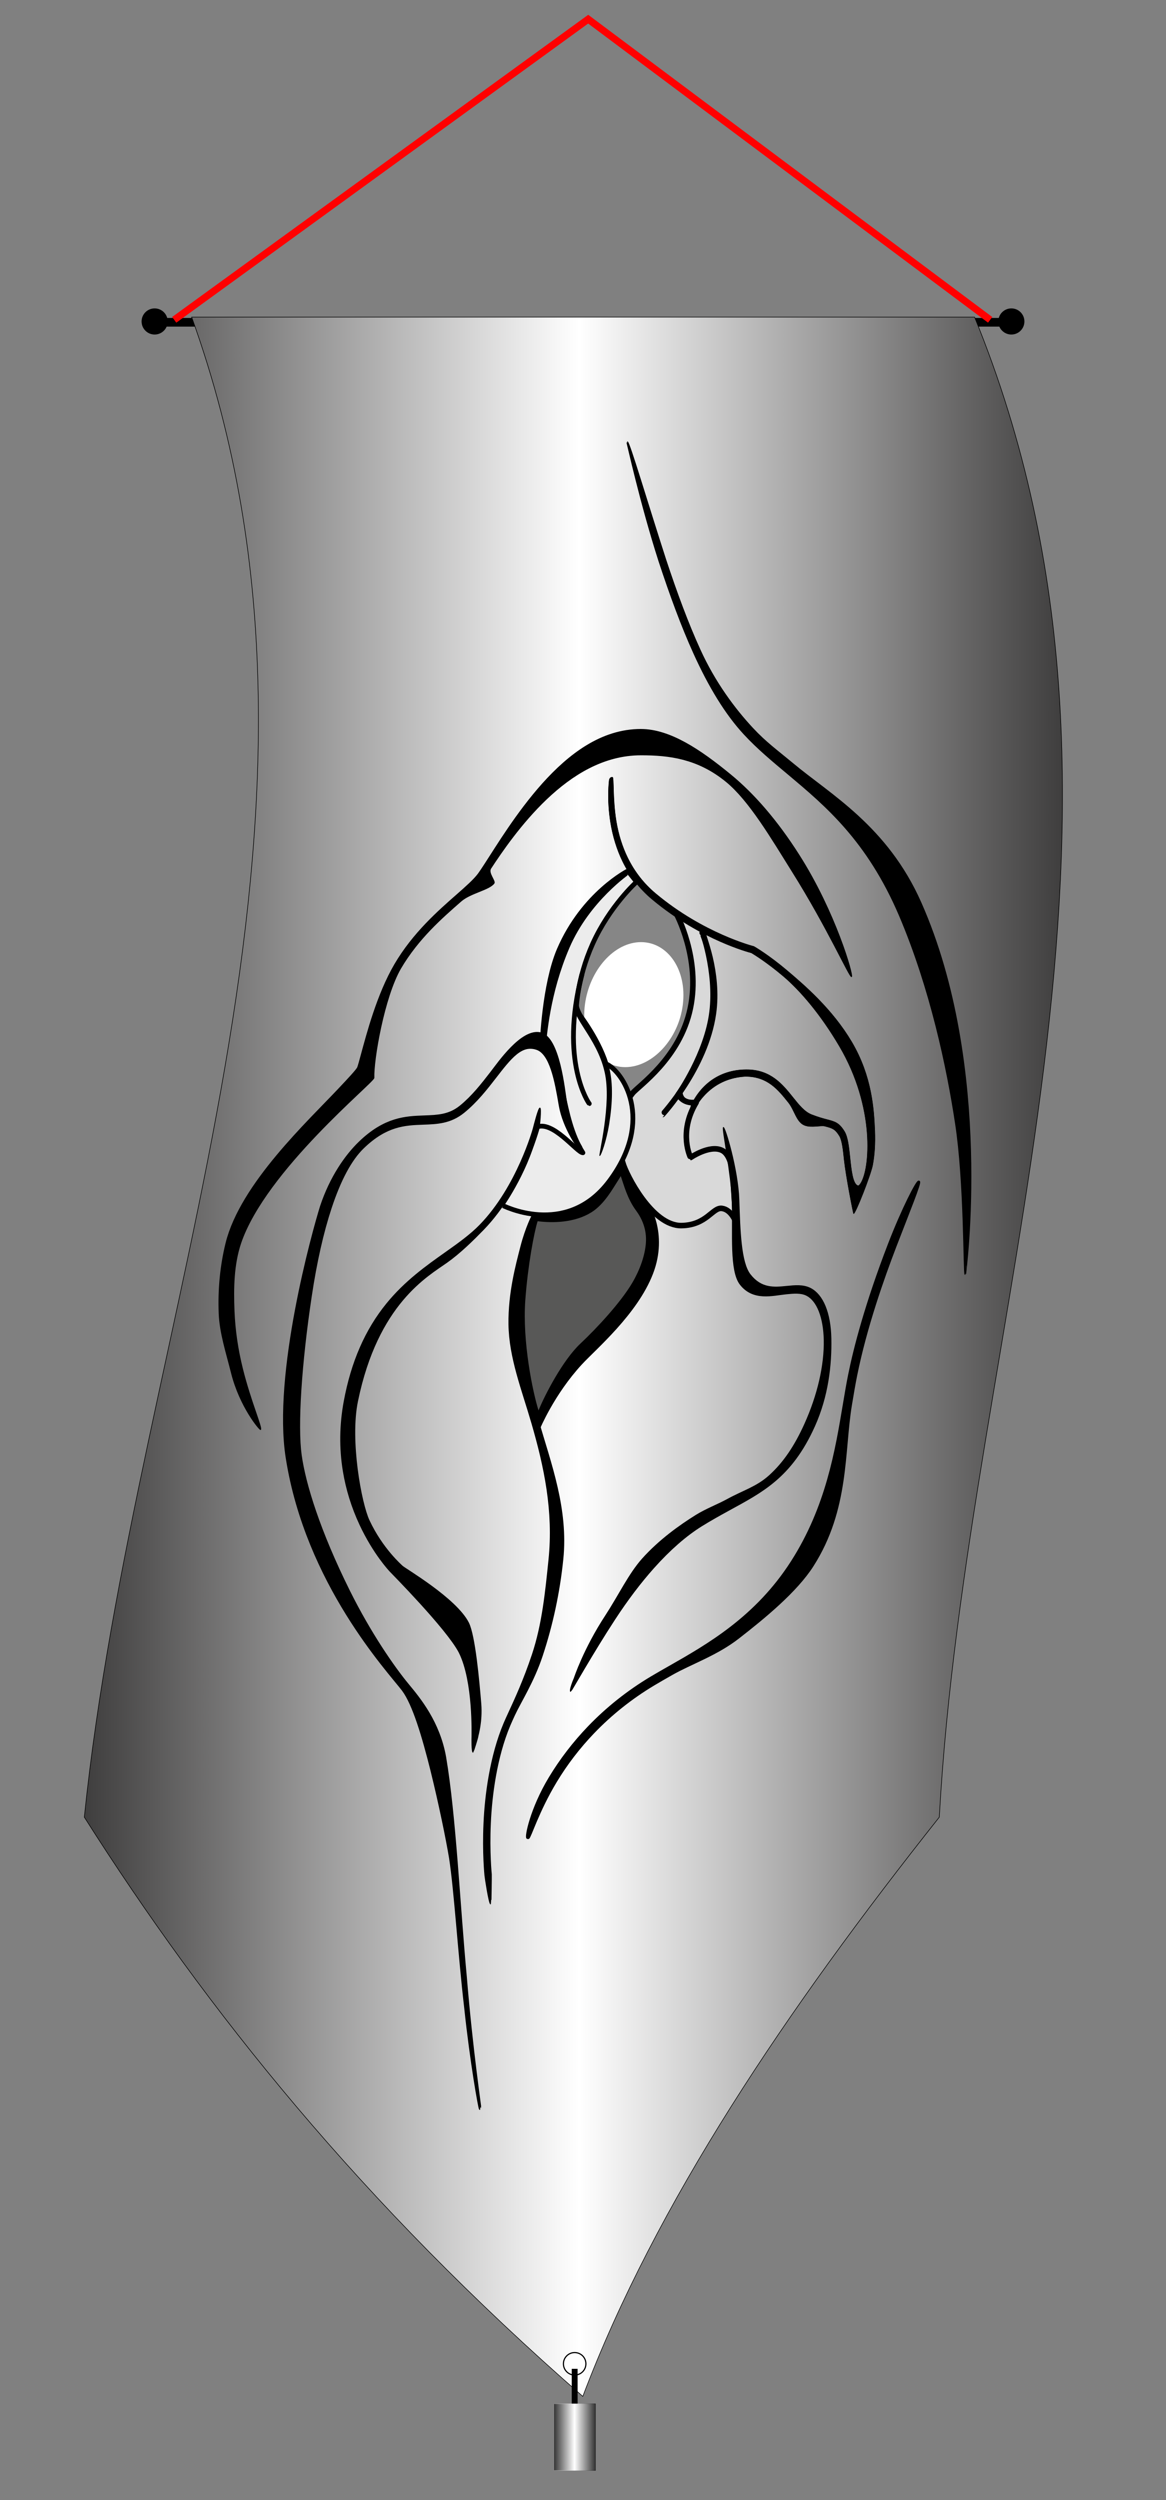 <?xml version="1.0" encoding="utf-8"?>
<!-- Generator: Adobe Illustrator 16.0.4, SVG Export Plug-In . SVG Version: 6.00 Build 0)  -->
<!DOCTYPE svg PUBLIC "-//W3C//DTD SVG 1.1//EN" "http://www.w3.org/Graphics/SVG/1.1/DTD/svg11.dtd">
<svg version="1.1" xmlns="http://www.w3.org/2000/svg" xmlns:xlink="http://www.w3.org/1999/xlink" x="0px" y="0px"
	 width="3968.504px" height="8503.937px" viewBox="0 0 3968.504 8503.937" enable-background="new 0 0 3968.504 8503.937"
	 xml:space="preserve">
<rect x="0" y="0" width="3968.504" height="8503.937" fill="#808080" stroke="none"/>
<g id="aufhängung">
	<line fill="none" stroke="#000000" stroke-width="29.395" x1="565.199" y1="1096.245" x2="3425.527" y2="1096.245"/>
	<path d="M3486.613,1093.467c0,24.545-19.889,44.444-44.422,44.444c-24.549,0-44.447-19.899-44.447-44.444
		c0-24.547,19.898-44.446,44.447-44.446C3466.725,1049.021,3486.613,1068.92,3486.613,1093.467z"/>
	<ellipse cx="526.32" cy="1093.467" rx="44.431" ry="44.444"/>
	<polyline fill="none" stroke="#FF0000" stroke-width="24" points="592.967,1087.912 2001.926,65.197 3369.982,1087.912 	"/>
</g>
<g id="vulva_flagge_effekt">
	<g>
		<g>
			<linearGradient id="SVGID_1_" gradientUnits="userSpaceOnUse" x1="287.005" y1="4614.969" x2="3616.081" y2="4614.969">
				<stop  offset="0" style="stop-color:#3F3E3E"/>
				<stop  offset="0.506" style="stop-color:#FFFFFF"/>
				<stop  offset="1" style="stop-color:#3F3E3E"/>
			</linearGradient>
			<path fill="url(#SVGID_1_)" stroke="#000000" stroke-width="2" d="M3196.924,6181.023
				c-521.317,656.752-964.963,1313.503-1213.331,1970.253c-753.18-656.75-1279.506-1313.502-1696.588-1970.253
				c175.854-1700.787,978.49-3401.574,365.324-5102.362c888.205,0,1776.41,0,2664.614,0
				C4011.878,2779.449,3291.01,4480.236,3196.924,6181.023z"/>
			<path stroke="#000000" stroke-width="2.703" d="M787.547,4669.61c-16.862-67.588-39.255-135.432-41.857-201.656
				c-3.276-83.115,4.752-163.922,23.564-240.174c50.333-201.54,279.525-413.286,386.242-527.042
				c28.525-30.229,57.789-61.481,61.64-69.878c2.797-7.933,6.799-22.555,11.795-41.038c19.773-72.479,54.755-207.396,114.89-309.997
				c62.66-106.529,148.901-181.712,211.396-236.61c31.163-27.388,57.873-51.039,72.71-70.942
				c5.313-7.129,13.31-19.317,23.353-34.748c38.292-58.473,106.731-172.604,195.687-272.118
				c89.521-99.514,199.557-184.409,334.093-184.409c99.999,0,203.812,71.038,305.147,154.09
				c80.408,65.882,159.664,157.596,232.751,272.591c124.712,195.224,185.953,411.008,179.304,414.486
				c-6.661,3.478-80.758-165.014-201.763-357.682c-70.428-112.717-146.098-241.485-224.547-305.714
				c-97.06-79.571-195.196-90.99-290.187-90.99c-128.287,0-235.453,68.136-322.098,150.458
				c-86.288,82.322-152.056,178.831-189.306,235.577c-10.362,15.882,17.062,42.892,11.129,50.792
				c-16.853,22.454-80.351,32.59-112.837,61.072c-64.344,56.345-145.048,126.465-204.869,227.949
				c-56.852,97.849-93.417,313.451-90.994,372.607c1.921,13.479-369.256,313.984-453.642,562.85
				c-24.022,72.417-25.586,150.746-22.353,230.819c2.597,64.336,12.161,130.344,28.611,196.191
				c27.991,112.229,67.903,201.547,61.499,206.705C884.039,4865.091,816.166,4784.583,787.547,4669.61z"/>
			<path stroke="#000000" stroke-width="5.407" d="M3285.46,4334.017c-5.013,0-1.238-313.481-32.333-513.812
				c-27.848-184.731-84.561-457.399-191.146-707.344c-109.277-255.396-252.604-374.529-377.687-479.638
				c-53.691-44.84-104.743-87.193-150.184-136.233c-63.614-68.57-120.039-161.412-171.889-275.944
				c-41.329-91.179-80.015-196.292-118.229-312.416c-63.373-197.427-108.84-404.771-109.312-404.771
				c6.349,0,66.81,204.614,129.838,399.67c37.814,114.271,76.071,217.573,116.877,307.036
				c50.668,111.241,117.744,201.189,179.381,267.341c44.475,47.841,82.78,75.237,136.152,119.557
				c127.373,106.634,321.506,213.997,436.337,473.318C3381.005,3629.47,3284.888,4334.017,3285.46,4334.017z"/>
			<path fill="#868686" stroke="#868686" stroke-width="14.583" stroke-linecap="round" stroke-linejoin="round" d="
				M2348.449,3137.448c25.985,67.822,43.483,152.559,32.098,247.868c-25.299,215.82-177.54,431.099-301.09,431.099
				c-123.772,0-180.289-199.959-142.929-415.494c33.266-187.919,111.545-376.484,233.91-401.843
				C2198.063,3030.288,2290.041,3102.464,2348.449,3137.448z"/>
			<g>
				<path fill="#585857" d="M2116.405,3966.619c0.032,0,21.502,79.977,66.374,140.448c47.046,63.279,32.607,167.086-12.431,261.393
					c-50.241,105.333-148.746,193.118-205.093,255.537c-53.43,59.216-136.8,204.823-136.78,204.823
					c-0.276,0-79.372-224.333-66.098-403.794c10.844-148.055,60.031-286.746,59.951-286.746c-0.042,0,110.607,17.14,188.269-40.969
					C2088.79,4038.792,2116.416,3966.619,2116.405,3966.619z"/>
				<path d="M1825.694,4843.283c-4.343,0-7.928-2.545-9.44-6.789c-0.199-0.566-20.461-57.636-38.544-135.935
					c-24.377-105.56-33.676-197.58-28.193-273.511c10.924-148.735,59.069-285.748,61.022-291.512
					c2.654-7.509,9.685-12.578,16.078-11.601c0.139,0.022,14.83,2.238,36.732,2.238c72.567,0.003,117.221-21.984,141.834-40.43
					c20.912-15.672,51.325-42.576,77.309-81.772c15.622-23.571,22.312-40.642,22.381-40.812c2.269-5.854,7.284-10.202,12.573-10.891
					c5.288-0.694,9.768,2.387,11.213,7.755c0.244,0.772,21.541,78.549,64.573,136.498c23.774,31.981,43.202,76.178,39.433,127.795
					c-3.373,46.115-18.025,97.539-42.436,148.714c-40.66,85.284-119.363,158.002-175.666,216.428
					c-15.035,15.608-29.251,30.354-41.258,43.656c-51.412,56.984-133.5,200.016-134.301,201.453
					c-2.818,4.928-7.57,8.265-12.346,8.673C1826.335,4843.269,1826.012,4843.283,1825.694,4843.283z M1829.832,4153.939
					c-11.982,37.458-33.46,150.913-42,269.062c-10.209,140.857,25.349,312.628,45.066,374.52
					c21.617-53.048,82.625-171.044,142.446-227.216c56.788-53.28,137.352-140.361,176.383-206.42
					c26.63-45.023,43.51-94.104,46.594-135.947c3.354-45.503-12.96-82.624-33.521-110.326
					c-29.735-40.085-41.729-87.85-52.018-117.175c-2.945,5.1-6.361,10.686-10.271,16.63
					c-16.002,24.358-45.009,78.567-89.132,106.282C1954.808,4160.147,1879.703,4160.147,1829.832,4153.939z"/>
			</g>
			<path fill="#FFFFFF" d="M2324.038,3417.243c-14.474,117.413-103.562,212.599-195.929,212.599
				c-92.479,0-152.595-95.186-137.317-212.599c15.363-117.413,99.279-212.598,190.921-212.598
				C2273.311,3204.646,2338.597,3299.83,2324.038,3417.243z"/>
			<path fill="#D9D9D9" stroke="#000000" stroke-width="18.923" stroke-linecap="round" stroke-linejoin="round" d="
				M2301.207,3106.365c28.865,18.206,57.691,36.412,86.479,54.618c0.064,0,53.582,142.402,35.854,282.199
				c-17.409,141.1-114.85,279.6-114.882,279.6c0.01,0,13.92,33.162,60.7,27.309c-61.76,102.737-18.983,187.266-18.907,187.266
				c0.032,0,64.564-44.213,106.229-24.706c41.775,19.507,39.858,118.343,39.783,118.342c2.68,41.614,5.239,83.229,7.711,124.842
				c0.006,0-15.263-41.613-47.239-45.516c-31.939-3.902-51.701,57.222-137.636,58.522
				c-100.562,1.52-188.456-174.261-198.967-211.978c-10.373-37.713-32.205-72.187-21.16-127.441
				c9.6-48.118,34.014-85.833,53.507-110.54c19.321-24.711,160.904-118.344,196.802-288.699
				C2385.414,3259.821,2301.175,3106.365,2301.207,3106.365z"/>
			<path fill="#ECECEC" stroke="#000000" stroke-width="16.22" stroke-linecap="round" stroke-linejoin="round" d="
				M2139.15,2965.267c-0.203,0-139.312,94.504-208.493,255.539c-68.721,159.955-76.719,304.307-81.814,339.422
				c74.12,56.566,57.08,239.934,135.074,360.876c-20.147,0-104.872-115.093-160.273-85.833
				c-23.255,131.349-116.081,263.344-116.106,263.344c-0.343,0,217.936,115.146,365.511-79.978
				c158.489-210.675,45.309-376.483-10.208-399.89c-29.606-93.635-101.494-182.064-101.493-182.064
				c-0.087,0.005,0.854-104.037,55.784-226.279c57.591-128.165,149.282-210.676,149.395-210.676
				C2157.425,2988.241,2148.3,2976.754,2139.15,2965.267z"/>
			<path fill="none" stroke="#000000" stroke-width="18.923" stroke-linecap="round" stroke-linejoin="round" d="
				M2389.921,3172.688c0.019,0,58.401,134.507,38.06,275.051c-26.389,185.311-173.109,343.314-173.055,343.314"/>
			<path fill="none" stroke="#000000" stroke-width="14.583" stroke-linecap="round" stroke-linejoin="round" d="
				M2315.441,3714.981c4.1,39.012,43.573,33.158,43.585,33.158"/>
			<path fill="none" stroke="#000000" stroke-width="16.22" stroke-linecap="round" stroke-linejoin="round" d="
				M1980.481,3315.091c-76.543,295.533,24.083,438.902,25.128,438.902"/>
			<path d="M2041.559,3931.878c-0.401,0-0.805-0.03-1.2-0.096c-4.437-0.775,42.206-177.691,17.572-284.912
				c-13.68-60.519-43.784-107.84-68.062-145.868c-20.371-31.882-36.557-57.067-37.665-80.464c-0.261-5.472,3.44-10.835,8.269-11.977
				c4.826-1.139,8.964,2.374,9.23,7.849c0.87,18.002,16.682,42.557,34.886,70.986c25.029,39.118,56.064,87.799,70.492,151.343
				c10.749,47.388,10.346,109.692-1.79,185.19C2064.322,3879.852,2045.85,3931.878,2041.559,3931.878z"/>
			<path stroke="#000000" stroke-width="2.703" d="M1844.007,3558.927c-3.343,0-5.801-2.916-5.63-6.879
				c0.405-1.801,6.743-202.137,58.469-323.58c83.685-194.83,237.748-272.312,239.785-273.285c3.342-2.082,7.277-0.713,8.791,3.06
				c1.516,3.771,0.031,8.518-3.315,10.602c-0.397,0.231-37.584,23.675-83.126,68.009c-41.877,40.746-99.691,108.015-137.938,197.096
				c-60.669,142.231-68.944,314.526-69.108,316.249c-0.184,4.278-3.373,8.161-7.118,8.673
				C1844.542,3558.909,1844.271,3558.927,1844.007,3558.927z"/>
			<path stroke="#000000" stroke-width="8.335" d="M1797.757,6251.438c-0.751-0.003-1.51-0.08-2.26-0.251
				c-6.269-1.395,12.441-98.156,76.165-203.602c37.249-61.774,81.755-119.6,131.893-171.884
				c62.633-65.303,134.238-122.081,212.255-168.735c19.263-11.523,39.74-23.176,61.432-35.52
				c132.656-75.381,297.122-169.189,418.414-358.578c119.502-186.433,151.074-379.929,177.171-535.406
				c5.908-35.319,11.524-68.684,17.82-99.952c18.272-91.419,57.549-242.845,135.569-445.041
				c46.592-120.861,95.6-215.004,101.071-212.593c5.477,2.41-34.215,99.501-80.337,219.201
				c-42.322,110.272-100.8,275.977-133.686,439.167c-6.18,30.778-11.74,63.902-17.598,98.97
				c-26.606,158.513-7.773,355.789-130.663,548.195c-55.778,87.191-165.461,176.906-252.347,244.521
				c-74.641,58.105-160.867,86.52-227.317,124.352c-21.539,12.272-41.872,23.857-60.872,35.234
				c-75.604,45.268-144.948,100.291-205.563,163.537c-48.508,50.613-91.574,106.6-127.609,166.395
				C1829.725,6161.415,1803.21,6251.438,1797.757,6251.438z"/>
			<path stroke="#000000" stroke-width="1.352" d="M2905.319,4128.692c-1.427,0-26.659-130.12-32.348-183.995
				c-3.338-32.394-6.911-65.884-16.039-80.774c-14.718-24.019-24.193-26.52-49.485-33.194c-13.651-3.608-45.316,6.369-68.951-2.808
				c-28.143-10.938-33.814-50.933-55.44-77.965c-34.73-43.484-70.877-88.436-145.444-88.436c-0.631,0-1.256-0.03-1.898,0.009
				c-137.766,8.586-176.833,128.098-181.769,125.787c-4.763-2.314-3.995-23.48-1.087-29.438
				c37.252-76.211,102.873-118.645,185.99-119.489c0.689-0.009,1.387-0.011,2.065-0.011c82.234,0,122.626,50.148,158.062,94.445
				c20.24,25.279,39.292,49.158,63.531,58.565c22.831,8.862,39.348,13.225,52.626,16.729c27.192,7.184,40.865,10.788,59.066,40.432
				c11.469,18.684,15.177,53.045,18.952,89.432c4.246,40.648,9.278,91.238,27.529,95.212c1.671,0.361,4.879-2.61,8.191-7.58
				c32.347-48.452,50.85-258.483-72.036-466.889c-64.198-109.115-133.824-189.829-191.073-238.327
				c-57.268-48.492-101.689-75.168-108.502-79.181c-7.357-1.912-48.017-13.011-106.346-38.769
				c-58.317-25.731-145.609-71.562-231.809-143.765c-42.307-35.418-75.865-78.745-100.213-128.779
				c-19.496-40.058-33.154-84.437-40.903-131.909c-13.167-80.852-4.915-142.106-4.521-144.676
				c0.904-6.319,5.935-10.685,11.261-9.748c5.344,0.938,0.094,73.576,12.677,149.876c7.448,44.792,20.477,86.64,38.992,124.377
				c23.132,47.156,55.006,88.068,95.148,121.605c161.933,135.57,331.157,178.992,333.068,179.415
				c0.714,0.18,1.397,0.455,2.042,0.821c1.941,1.116,48.77,27.946,112.07,81.446c58.334,49.346,154.346,131.519,220.034,242.766
				c69.371,117.428,75.526,229.482,78.724,302.808c1.827,41.231-0.723,81.472-7.298,116.362
				C2964.389,3994.847,2912.034,4128.692,2905.319,4128.692z"/>
			<path stroke="#000000" stroke-width="2.703" d="M1942.405,5753.921c-5.72-2.439,8.834-38.822,11.938-45.587
				c0.423-0.972,32.251-98.777,107.298-213.319c44.056-67.381,79.285-141.859,124.962-192.85
				c57.422-64.111,127.669-114.118,183.317-148.625c32.734-20.295,75.794-36.968,105.111-53.094
				c55.322-30.434,100.586-42.249,144.183-81.86c47.564-43.209,85.645-98.882,120.023-175.198
				c44.125-97.946,67.513-199.26,65.794-285.273c-1.541-76.703-23.791-133.416-59.442-151.715
				c-19.851-10.187-44.386-7.713-70.368-5.096c-45.25,4.559-111.813,24.194-155.764-32.16
				c-36.288-46.558-23.876-173.499-27.486-282.271c-2.871-94.074-34.623-246.072-30.069-251.747
				c4.804-5.675,49.773,142.75,53.02,245.742c3.52,104.903,6.29,213.38,38.397,254.507c38.027,48.719,82.021,44.285,124.531,40
				c27.568-2.777,56.075-5.656,80.603,6.931c42.526,21.825,67.991,83.799,69.749,170.037c1.838,90.426-9.878,196.542-55.864,298.812
				c-79.019,175.881-180.288,224.787-292.887,286.715c-28.984,15.952-58.961,32.445-91.037,52.352
				c-53.176,32.997-108.326,81.111-163.599,142.996c-44.481,49.81-89.088,108.563-132.218,174.618
				C2018.817,5620.479,1943.52,5754.446,1942.405,5753.921z"/>
			<path fill="none" stroke="#000000" stroke-width="21.626" stroke-linecap="round" stroke-linejoin="round" d="M2196.689,4095.36
				c-0.058,0,67.711,99.558,15.494,234.084c-52.202,134.527-191.037,251.653-239.549,304.148
				c-95.677,103.546-144.952,222.647-144.9,222.647"/>
			<path stroke="#000000" stroke-width="8.335" d="M1634.236,7173.149c-2.11,0-30.488-157.646-50.083-343.125
				c-21.597-185.477-34.413-398.784-51.612-510.105c-10.8-65.265-35.125-183.947-63.379-298.441
				c-28.647-114.493-61.222-224.798-97.623-273.303c-48.543-63.787-327.688-362.008-394.828-789.084
				c-45.307-285.848,89.896-769.618,116.546-854.959c33.127-99.911,84.921-172.854,130.186-216.811
				c86.569-84.16,157.645-86.736,220.698-89.008c45.557-1.646,84.955-3.07,123.4-34.134c40.957-33.11,74.422-75.992,103.683-113.834
				c26.039-33.298,105.106-149.729,168.317-134.658c62.42,14.744,79.245,191.784,86.373,236.137
				c11.102,65.069,30.562,116.095,47.178,142.763c2.927,4.705,6.588,8.573,3.804,14.636c-2.805,6.061-57.918-72.583-70.91-149.062
				c-14.022-83.192-31.231-177.487-79.039-193.202c-24.752-8.143-46.54-3.108-70.769,16.332
				c-23.045,18.489-46.204,48.631-70.929,80.541c-30.231,39.037-64.806,83.281-108.26,118.361
				c-44.527,35.94-89.122,37.546-136.255,39.248c-62.189,2.241-126.179,4.562-206.023,82.092
				c-41.685,40.432-78.367,109.113-109.831,204.143c-27.68,83.668-50.567,184.988-67.96,301.144
				c-34.299,227.795-48.496,440.58-34.157,541.887c13.779,97.834,62.646,257.521,164.754,462.642
				c70.862,142.272,150.387,257.441,200.354,317.781c39.109,47.207,105.438,127.021,126.417,246.211
				c33.87,200.113,47.131,499.065,70.466,747.99C1605.083,6974.253,1635.487,7173.148,1634.236,7173.149z"/>
			<path stroke="#000000" stroke-width="2.703" d="M1610.314,5960.532c-5.31,0.001-4.331-47.878-4.086-53.861
				c-0.378-1.854,6.249-186.385-43.398-285.705c-41.714-80.751-233.527-273.74-234.931-275.683c-0.032-0.03-0.063-0.062-0.094-0.096
				c-2.224-2.372-56.284-59.243-102.949-159.104c-27.417-58.69-46.42-120.021-56.598-182.288
				c-12.76-78.045-11.624-157.779,3.03-236.984c24.969-134.802,72.683-243.475,144.942-332.222
				c62.897-77.222,135.697-128.623,199.742-173.972c43.722-30.963,84.919-60.206,117.465-93.735
				c126.859-130.271,181.471-327.916,181.748-329.892c1.751-6.352,17.105-68.769,22.411-68.041c5.387,0.725-1.292,64.309-3.04,70.66
				c-0.577,2.104-14.082,52.305-44.212,119.831c-27.832,62.479-75.907,151.871-144.952,222.922
				c-34.383,35.413-79.431,79.836-124.283,111.552c-65.504,46.437-235.75,139.775-304.132,472.379
				c-27.646,133.752,12.352,348.333,39.353,405.436c44.887,96.383,111.093,153.309,112.821,155.176
				c8.542,8.777,184.118,110.313,225.7,193.525c21.583,44.048,35.204,194.303,41.892,275.441
				c4.653,60.045-9.614,106.646-9.695,108.6C1626.788,5910.835,1610.599,5960.533,1610.314,5960.532z"/>
			<path stroke="#000000" stroke-width="4.168" d="M1670.213,6475.918c-5.209-0.001-18.88-90.78-19.229-96.431
				c-0.028-0.753-7.943-76.581-3.28-177.553c4.048-93.447,21.03-228.367,68.443-340.4c4.162-9.879,9.567-21.672,15.861-35.328
				c20.492-44.441,51.706-111.599,80.62-198.625c34.437-103.689,44.883-212.037,56.265-322.029
				c17.145-165.791-15.39-317.511-57.996-464.232c-33.32-114.719-76.664-223.07-78.221-336.623
				c-1.447-106.939,24.811-202.6,40.541-264.021c17.129-66.742,39.329-107.757,40.061-109.47c2.61-6.161,20.803-0.046,18.196,6.114
				c-0.29,0.671-17.233,41.275-33.72,105.784c-15.206,59.608-33.27,152.437-31.797,256.161
				c1.592,110.536,31.954,217.572,64.856,330.894c43.208,148.887,101.849,302.843,84.324,473.644
				c-11.524,112.175-35.179,222.718-70.235,328.554c-29.391,88.748-73.859,156.901-94.605,201.998
				c-6.181,13.442-11.495,25.061-15.476,34.542c-45.854,108.648-62.33,240.442-66.298,331.878
				c-4.594,99.521,3.153,174.125,3.179,174.867C1672.104,6381.942,1670.568,6475.919,1670.213,6475.918z"/>
		</g>
	</g>
</g>
<g id="gewicht">
	<circle fill="#FFFFFF" stroke="#000000" stroke-width="4" cx="1955.904" cy="8040.472" r="38.268"/>
	<line fill="none" stroke="#000000" stroke-width="20" x1="1955.904" y1="8057.479" x2="1955.904" y2="8227.559"/>
	<linearGradient id="SVGID_2_" gradientUnits="userSpaceOnUse" x1="1885.038" y1="8289.921" x2="2026.772" y2="8289.921">
		<stop  offset="0" style="stop-color:#333333"/>
		<stop  offset="0.498" style="stop-color:#FFFFFF"/>
		<stop  offset="1" style="stop-color:#333333"/>
	</linearGradient>
	<linearGradient id="SVGID_3_" gradientUnits="userSpaceOnUse" x1="1884.503" y1="8289.921" x2="2027.306" y2="8289.921">
		<stop  offset="0" style="stop-color:#999999"/>
		<stop  offset="0.502" style="stop-color:#FFFFFF"/>
		<stop  offset="1" style="stop-color:#000000"/>
	</linearGradient>
	
		<rect x="1885.038" y="8176.534" fill="url(#SVGID_2_)" stroke="url(#SVGID_3_)" stroke-width="1.069" width="141.733" height="226.772"/>
</g>
</svg>
